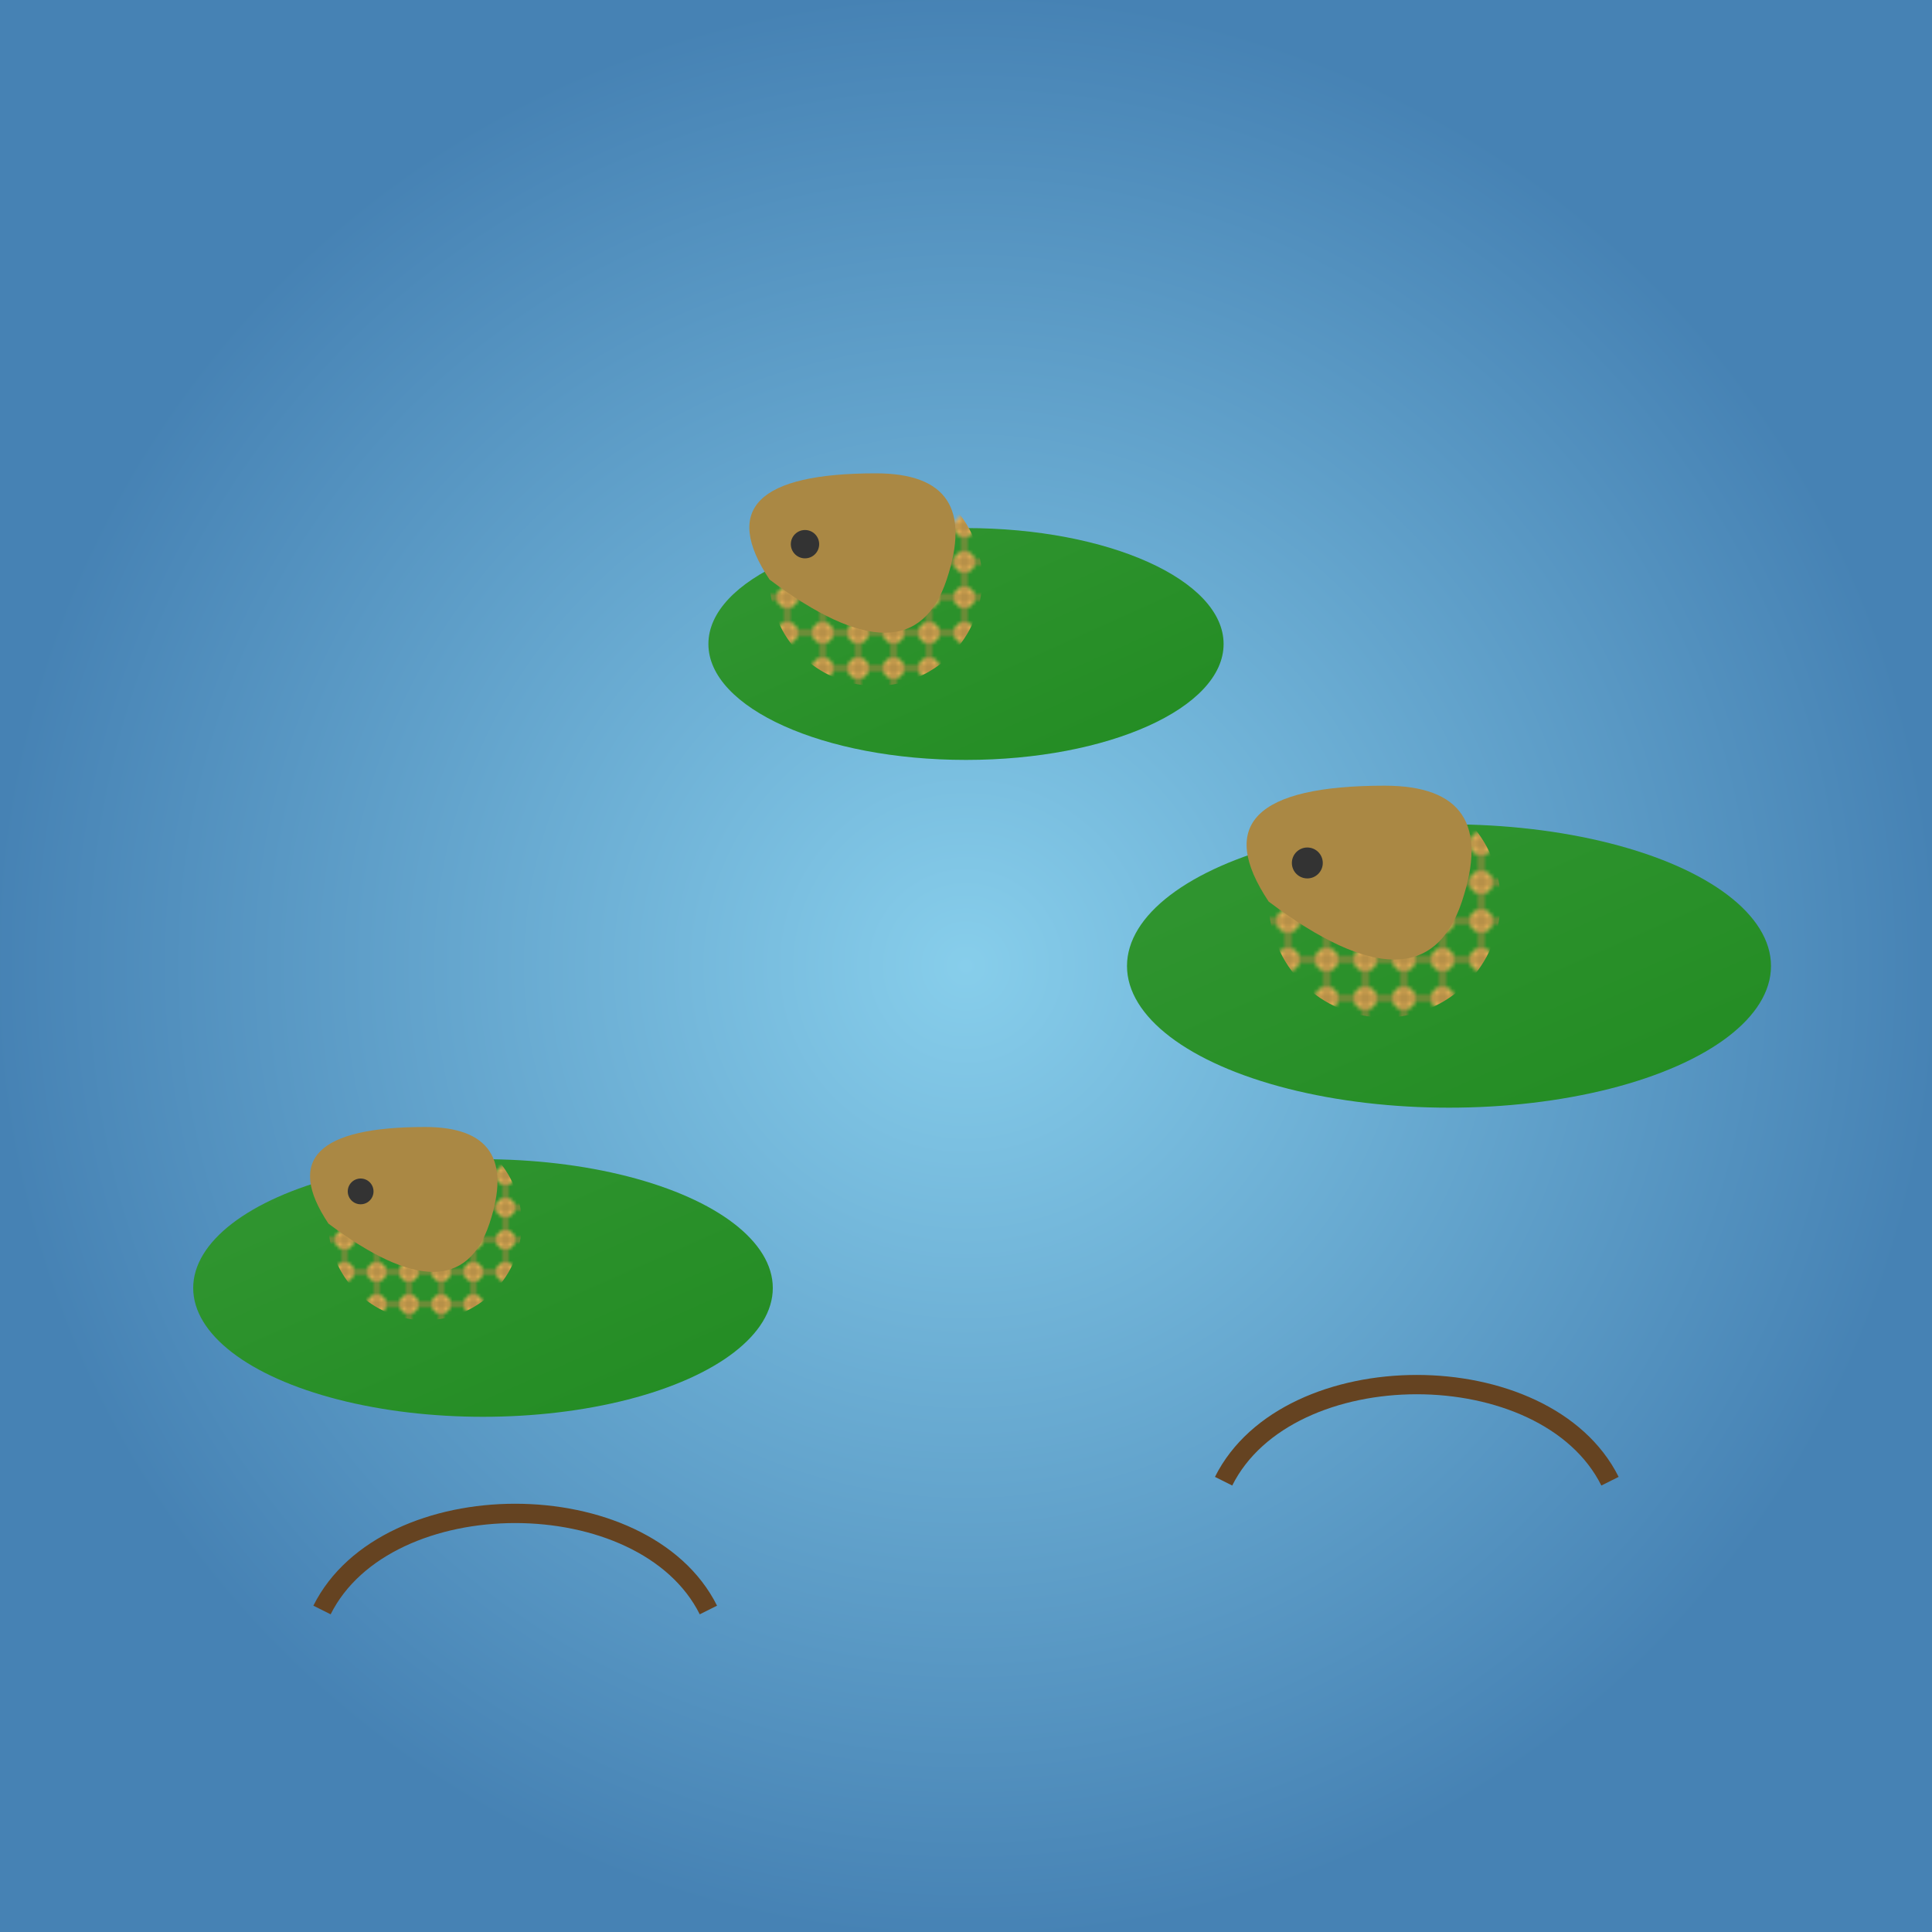 <svg viewBox="0 0 300 300" xmlns="http://www.w3.org/2000/svg">
  <defs>
    <radialGradient id="skyGradient" cx="50%" cy="50%" r="50%">
      <stop offset="0%" style="stop-color:rgb(135,206,235);stop-opacity:1" />
      <stop offset="100%" style="stop-color:rgb(70,130,180);stop-opacity:1" />
    </radialGradient>
    <linearGradient id="lilyPadGradient" x1="0%" y1="0%" x2="100%" y2="100%">
      <stop offset="0%" style="stop-color:rgb(50,150,50);stop-opacity:1" />
      <stop offset="100%" style="stop-color:rgb(34,139,34);stop-opacity:1" />
    </linearGradient>
    <pattern id="gearPattern" x="0" y="0" width="10" height="10" patternUnits="userSpaceOnUse">
      <circle cx="5" cy="5" r="3" fill="#DDAA55" />
      <path d="M 5,0 L 5,10 M 0,5 L 10,5" stroke="#AA8844" stroke-width="1" />
    </pattern>
  </defs>
  <rect width="100%" height="100%" fill="url(#skyGradient)" />
  <!-- Floating lily pads -->
  <ellipse cx="75" cy="200" rx="45" ry="20" fill="url(#lilyPadGradient)" />
  <ellipse cx="225" cy="150" rx="50" ry="22" fill="url(#lilyPadGradient)" />
  <ellipse cx="150" cy="100" rx="40" ry="18" fill="url(#lilyPadGradient)" />
  <!-- Snails with steampunk elements -->
  <g transform="translate(66, 190) scale(0.5)" >
    <circle cx="0" cy="0" r="30" fill="url(#gearPattern)" />
    <path d="M-30,0 Q-50,-30 0,-30 Q30,-30 20,0 Q10,30 -30,0" fill="#AA8844" />
    <circle cx="-20" cy="-10" r="4" fill="#333" />
  </g>
  <g transform="translate(215, 140) scale(0.6)">
    <circle cx="0" cy="0" r="30" fill="url(#gearPattern)" />
    <path d="M-30,0 Q-50,-30 0,-30 Q30,-30 20,0 Q10,30 -30,0" fill="#AA8844" />
    <circle cx="-20" cy="-10" r="4" fill="#333" />
  </g>
  <g transform="translate(136, 90) scale(0.55)" >
    <circle cx="0" cy="0" r="30" fill="url(#gearPattern)" />
    <path d="M-30,0 Q-50,-30 0,-30 Q30,-30 20,0 Q10,30 -30,0" fill="#AA8844" />
    <circle cx="-20" cy="-10" r="4" fill="#333" />
  </g>
  <!-- Decorative elements -->
  <g>
    <path d="M50,250 C60,230 100,230 110,250" stroke="#654321" stroke-width="3" fill="none" />
    <path d="M190,230 C200,210 240,210 250,230" stroke="#654321" stroke-width="3" fill="none" />
  </g>
</svg>